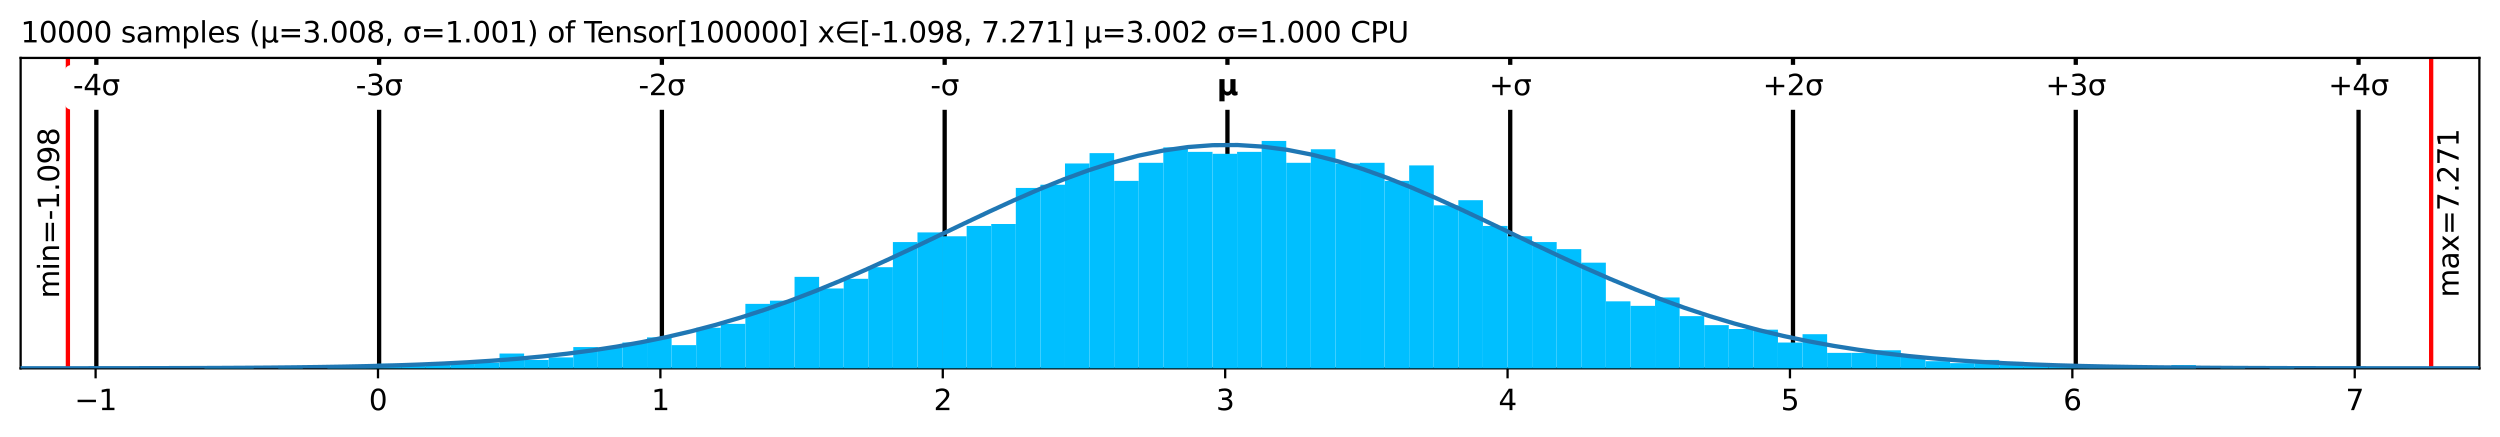 <?xml version="1.0" encoding="utf-8" standalone="no"?>
<!DOCTYPE svg PUBLIC "-//W3C//DTD SVG 1.1//EN"
  "http://www.w3.org/Graphics/SVG/1.1/DTD/svg11.dtd">
<svg xmlns:xlink="http://www.w3.org/1999/xlink" width="872.4pt" height="152.406pt" viewBox="0 0 872.4 152.406" xmlns="http://www.w3.org/2000/svg" version="1.1">
 <defs>
  <style type="text/css">*{stroke-linejoin: round; stroke-linecap: butt}</style>
 </defs>
 <g id="figure_1">
  <g id="patch_1">
   <path d="M 0 152.406 
L 872.4 152.406 
L 872.4 0 
L 0 0 
z
" style="fill: #ffffff"/>
  </g>
  <g id="axes_1">
   <g id="patch_2">
    <path d="M 7.2 128.528 
L 865.2 128.528 
L 865.2 20.214 
L 7.2 20.214 
z
" style="fill: #ffffff"/>
   </g>
   <g id="matplotlib.axis_1">
    <g id="xtick_1">
     <g id="line2d_1">
      <defs>
       <path id="m8f1de1206a" d="M 0 0 
L 0 3.5 
" style="stroke: #000000; stroke-width: 0.8"/>
      </defs>
      <g>
       <use xlink:href="#m8f1de1206a" x="33.363" y="128.528" style="stroke: #000000; stroke-width: 0.8"/>
      </g>
     </g>
     <g id="text_1">
      <!-- −1 -->
      <g transform="translate(25.992 143.127) scale(0.1 -0.1)">
       <defs>
        <path id="DejaVuSans-2212" d="M 678 2272 
L 4684 2272 
L 4684 1741 
L 678 1741 
L 678 2272 
z
" transform="scale(0.016)"/>
        <path id="DejaVuSans-31" d="M 794 531 
L 1825 531 
L 1825 4091 
L 703 3866 
L 703 4441 
L 1819 4666 
L 2450 4666 
L 2450 531 
L 3481 531 
L 3481 0 
L 794 0 
L 794 531 
z
" transform="scale(0.016)"/>
       </defs>
       <use xlink:href="#DejaVuSans-2212"/>
       <use xlink:href="#DejaVuSans-31" x="83.789"/>
      </g>
     </g>
    </g>
    <g id="xtick_2">
     <g id="line2d_2">
      <g>
       <use xlink:href="#m8f1de1206a" x="131.907" y="128.528" style="stroke: #000000; stroke-width: 0.8"/>
      </g>
     </g>
     <g id="text_2">
      <!-- 0 -->
      <g transform="translate(128.726 143.127) scale(0.1 -0.1)">
       <defs>
        <path id="DejaVuSans-30" d="M 2034 4250 
Q 1547 4250 1301 3770 
Q 1056 3291 1056 2328 
Q 1056 1369 1301 889 
Q 1547 409 2034 409 
Q 2525 409 2770 889 
Q 3016 1369 3016 2328 
Q 3016 3291 2770 3770 
Q 2525 4250 2034 4250 
z
M 2034 4750 
Q 2819 4750 3233 4129 
Q 3647 3509 3647 2328 
Q 3647 1150 3233 529 
Q 2819 -91 2034 -91 
Q 1250 -91 836 529 
Q 422 1150 422 2328 
Q 422 3509 836 4129 
Q 1250 4750 2034 4750 
z
" transform="scale(0.016)"/>
       </defs>
       <use xlink:href="#DejaVuSans-30"/>
      </g>
     </g>
    </g>
    <g id="xtick_3">
     <g id="line2d_3">
      <g>
       <use xlink:href="#m8f1de1206a" x="230.45" y="128.528" style="stroke: #000000; stroke-width: 0.8"/>
      </g>
     </g>
     <g id="text_3">
      <!-- 1 -->
      <g transform="translate(227.269 143.127) scale(0.1 -0.1)">
       <use xlink:href="#DejaVuSans-31"/>
      </g>
     </g>
    </g>
    <g id="xtick_4">
     <g id="line2d_4">
      <g>
       <use xlink:href="#m8f1de1206a" x="328.994" y="128.528" style="stroke: #000000; stroke-width: 0.8"/>
      </g>
     </g>
     <g id="text_4">
      <!-- 2 -->
      <g transform="translate(325.812 143.127) scale(0.1 -0.1)">
       <defs>
        <path id="DejaVuSans-32" d="M 1228 531 
L 3431 531 
L 3431 0 
L 469 0 
L 469 531 
Q 828 903 1448 1529 
Q 2069 2156 2228 2338 
Q 2531 2678 2651 2914 
Q 2772 3150 2772 3378 
Q 2772 3750 2511 3984 
Q 2250 4219 1831 4219 
Q 1534 4219 1204 4116 
Q 875 4013 500 3803 
L 500 4441 
Q 881 4594 1212 4672 
Q 1544 4750 1819 4750 
Q 2544 4750 2975 4387 
Q 3406 4025 3406 3419 
Q 3406 3131 3298 2873 
Q 3191 2616 2906 2266 
Q 2828 2175 2409 1742 
Q 1991 1309 1228 531 
z
" transform="scale(0.016)"/>
       </defs>
       <use xlink:href="#DejaVuSans-32"/>
      </g>
     </g>
    </g>
    <g id="xtick_5">
     <g id="line2d_5">
      <g>
       <use xlink:href="#m8f1de1206a" x="427.537" y="128.528" style="stroke: #000000; stroke-width: 0.8"/>
      </g>
     </g>
     <g id="text_5">
      <!-- 3 -->
      <g transform="translate(424.356 143.127) scale(0.1 -0.1)">
       <defs>
        <path id="DejaVuSans-33" d="M 2597 2516 
Q 3050 2419 3304 2112 
Q 3559 1806 3559 1356 
Q 3559 666 3084 287 
Q 2609 -91 1734 -91 
Q 1441 -91 1130 -33 
Q 819 25 488 141 
L 488 750 
Q 750 597 1062 519 
Q 1375 441 1716 441 
Q 2309 441 2620 675 
Q 2931 909 2931 1356 
Q 2931 1769 2642 2001 
Q 2353 2234 1838 2234 
L 1294 2234 
L 1294 2753 
L 1863 2753 
Q 2328 2753 2575 2939 
Q 2822 3125 2822 3475 
Q 2822 3834 2567 4026 
Q 2313 4219 1838 4219 
Q 1578 4219 1281 4162 
Q 984 4106 628 3988 
L 628 4550 
Q 988 4650 1302 4700 
Q 1616 4750 1894 4750 
Q 2613 4750 3031 4423 
Q 3450 4097 3450 3541 
Q 3450 3153 3228 2886 
Q 3006 2619 2597 2516 
z
" transform="scale(0.016)"/>
       </defs>
       <use xlink:href="#DejaVuSans-33"/>
      </g>
     </g>
    </g>
    <g id="xtick_6">
     <g id="line2d_6">
      <g>
       <use xlink:href="#m8f1de1206a" x="526.081" y="128.528" style="stroke: #000000; stroke-width: 0.8"/>
      </g>
     </g>
     <g id="text_6">
      <!-- 4 -->
      <g transform="translate(522.899 143.127) scale(0.1 -0.1)">
       <defs>
        <path id="DejaVuSans-34" d="M 2419 4116 
L 825 1625 
L 2419 1625 
L 2419 4116 
z
M 2253 4666 
L 3047 4666 
L 3047 1625 
L 3713 1625 
L 3713 1100 
L 3047 1100 
L 3047 0 
L 2419 0 
L 2419 1100 
L 313 1100 
L 313 1709 
L 2253 4666 
z
" transform="scale(0.016)"/>
       </defs>
       <use xlink:href="#DejaVuSans-34"/>
      </g>
     </g>
    </g>
    <g id="xtick_7">
     <g id="line2d_7">
      <g>
       <use xlink:href="#m8f1de1206a" x="624.624" y="128.528" style="stroke: #000000; stroke-width: 0.8"/>
      </g>
     </g>
     <g id="text_7">
      <!-- 5 -->
      <g transform="translate(621.443 143.127) scale(0.1 -0.1)">
       <defs>
        <path id="DejaVuSans-35" d="M 691 4666 
L 3169 4666 
L 3169 4134 
L 1269 4134 
L 1269 2991 
Q 1406 3038 1543 3061 
Q 1681 3084 1819 3084 
Q 2600 3084 3056 2656 
Q 3513 2228 3513 1497 
Q 3513 744 3044 326 
Q 2575 -91 1722 -91 
Q 1428 -91 1123 -41 
Q 819 9 494 109 
L 494 744 
Q 775 591 1075 516 
Q 1375 441 1709 441 
Q 2250 441 2565 725 
Q 2881 1009 2881 1497 
Q 2881 1984 2565 2268 
Q 2250 2553 1709 2553 
Q 1456 2553 1204 2497 
Q 953 2441 691 2322 
L 691 4666 
z
" transform="scale(0.016)"/>
       </defs>
       <use xlink:href="#DejaVuSans-35"/>
      </g>
     </g>
    </g>
    <g id="xtick_8">
     <g id="line2d_8">
      <g>
       <use xlink:href="#m8f1de1206a" x="723.167" y="128.528" style="stroke: #000000; stroke-width: 0.8"/>
      </g>
     </g>
     <g id="text_8">
      <!-- 6 -->
      <g transform="translate(719.986 143.127) scale(0.1 -0.1)">
       <defs>
        <path id="DejaVuSans-36" d="M 2113 2584 
Q 1688 2584 1439 2293 
Q 1191 2003 1191 1497 
Q 1191 994 1439 701 
Q 1688 409 2113 409 
Q 2538 409 2786 701 
Q 3034 994 3034 1497 
Q 3034 2003 2786 2293 
Q 2538 2584 2113 2584 
z
M 3366 4563 
L 3366 3988 
Q 3128 4100 2886 4159 
Q 2644 4219 2406 4219 
Q 1781 4219 1451 3797 
Q 1122 3375 1075 2522 
Q 1259 2794 1537 2939 
Q 1816 3084 2150 3084 
Q 2853 3084 3261 2657 
Q 3669 2231 3669 1497 
Q 3669 778 3244 343 
Q 2819 -91 2113 -91 
Q 1303 -91 875 529 
Q 447 1150 447 2328 
Q 447 3434 972 4092 
Q 1497 4750 2381 4750 
Q 2619 4750 2861 4703 
Q 3103 4656 3366 4563 
z
" transform="scale(0.016)"/>
       </defs>
       <use xlink:href="#DejaVuSans-36"/>
      </g>
     </g>
    </g>
    <g id="xtick_9">
     <g id="line2d_9">
      <g>
       <use xlink:href="#m8f1de1206a" x="821.711" y="128.528" style="stroke: #000000; stroke-width: 0.8"/>
      </g>
     </g>
     <g id="text_9">
      <!-- 7 -->
      <g transform="translate(818.53 143.127) scale(0.1 -0.1)">
       <defs>
        <path id="DejaVuSans-37" d="M 525 4666 
L 3525 4666 
L 3525 4397 
L 1831 0 
L 1172 0 
L 2766 4134 
L 525 4134 
L 525 4666 
z
" transform="scale(0.016)"/>
       </defs>
       <use xlink:href="#DejaVuSans-37"/>
      </g>
     </g>
    </g>
   </g>
   <g id="matplotlib.axis_2"/>
   <g id="line2d_10">
    <path d="M 33.617 128.528 
L 33.617 20.214 
" clip-path="url(#p32d57c6da8)" style="fill: none; stroke: #000000; stroke-width: 1.5; stroke-linecap: square"/>
   </g>
   <g id="line2d_11">
    <path d="M 132.295 128.528 
L 132.295 20.214 
" clip-path="url(#p32d57c6da8)" style="fill: none; stroke: #000000; stroke-width: 1.5; stroke-linecap: square"/>
   </g>
   <g id="line2d_12">
    <path d="M 230.972 128.528 
L 230.972 20.214 
" clip-path="url(#p32d57c6da8)" style="fill: none; stroke: #000000; stroke-width: 1.5; stroke-linecap: square"/>
   </g>
   <g id="line2d_13">
    <path d="M 329.65 128.528 
L 329.65 20.214 
" clip-path="url(#p32d57c6da8)" style="fill: none; stroke: #000000; stroke-width: 1.5; stroke-linecap: square"/>
   </g>
   <g id="line2d_14">
    <path d="M 428.328 128.528 
L 428.328 20.214 
" clip-path="url(#p32d57c6da8)" style="fill: none; stroke: #000000; stroke-width: 1.5; stroke-linecap: square"/>
   </g>
   <g id="line2d_15">
    <path d="M 527.005 128.528 
L 527.005 20.214 
" clip-path="url(#p32d57c6da8)" style="fill: none; stroke: #000000; stroke-width: 1.5; stroke-linecap: square"/>
   </g>
   <g id="line2d_16">
    <path d="M 625.683 128.528 
L 625.683 20.214 
" clip-path="url(#p32d57c6da8)" style="fill: none; stroke: #000000; stroke-width: 1.5; stroke-linecap: square"/>
   </g>
   <g id="line2d_17">
    <path d="M 724.36 128.528 
L 724.36 20.214 
" clip-path="url(#p32d57c6da8)" style="fill: none; stroke: #000000; stroke-width: 1.5; stroke-linecap: square"/>
   </g>
   <g id="line2d_18">
    <path d="M 823.038 128.528 
L 823.038 20.214 
" clip-path="url(#p32d57c6da8)" style="fill: none; stroke: #000000; stroke-width: 1.5; stroke-linecap: square"/>
   </g>
   <g id="line2d_19">
    <path d="M 23.694 128.528 
L 23.694 20.214 
" clip-path="url(#p32d57c6da8)" style="fill: none; stroke: #ff0000; stroke-width: 1.5; stroke-linecap: square"/>
   </g>
   <g id="line2d_20">
    <path d="M 848.376 128.528 
L 848.376 20.214 
" clip-path="url(#p32d57c6da8)" style="fill: none; stroke: #ff0000; stroke-width: 1.5; stroke-linecap: square"/>
   </g>
   <g id="patch_3">
    <path d="M 7.2 128.528 
L 7.2 20.214 
" style="fill: none; stroke: #000000; stroke-width: 0.8; stroke-linejoin: miter; stroke-linecap: square"/>
   </g>
   <g id="patch_4">
    <path d="M 865.2 128.528 
L 865.2 20.214 
" style="fill: none; stroke: #000000; stroke-width: 0.8; stroke-linejoin: miter; stroke-linecap: square"/>
   </g>
   <g id="patch_5">
    <path d="M 7.2 128.528 
L 865.2 128.528 
" style="fill: none; stroke: #000000; stroke-width: 0.8; stroke-linejoin: miter; stroke-linecap: square"/>
   </g>
   <g id="patch_6">
    <path d="M 7.2 20.214 
L 865.2 20.214 
" style="fill: none; stroke: #000000; stroke-width: 0.8; stroke-linejoin: miter; stroke-linecap: square"/>
   </g>
   <g id="text_10">
    <g id="patch_7">
     <path d="M 22.694 104.107 
L 22.694 44.635 
Q 22.694 44.635 22.694 44.635 
L 13.016 44.635 
Q 13.016 44.635 13.016 44.635 
L 13.016 104.107 
Q 13.016 104.107 13.016 104.107 
L 22.694 104.107 
Q 22.694 104.107 22.694 104.107 
z
" style="fill: #ffffff"/>
    </g>
    <!-- min=-1.098 -->
    <g transform="translate(20.614 104.107) rotate(-90) scale(0.1 -0.1)">
     <defs>
      <path id="DejaVuSans-6d" d="M 3328 2828 
Q 3544 3216 3844 3400 
Q 4144 3584 4550 3584 
Q 5097 3584 5394 3201 
Q 5691 2819 5691 2113 
L 5691 0 
L 5113 0 
L 5113 2094 
Q 5113 2597 4934 2840 
Q 4756 3084 4391 3084 
Q 3944 3084 3684 2787 
Q 3425 2491 3425 1978 
L 3425 0 
L 2847 0 
L 2847 2094 
Q 2847 2600 2669 2842 
Q 2491 3084 2119 3084 
Q 1678 3084 1418 2786 
Q 1159 2488 1159 1978 
L 1159 0 
L 581 0 
L 581 3500 
L 1159 3500 
L 1159 2956 
Q 1356 3278 1631 3431 
Q 1906 3584 2284 3584 
Q 2666 3584 2933 3390 
Q 3200 3197 3328 2828 
z
" transform="scale(0.016)"/>
      <path id="DejaVuSans-69" d="M 603 3500 
L 1178 3500 
L 1178 0 
L 603 0 
L 603 3500 
z
M 603 4863 
L 1178 4863 
L 1178 4134 
L 603 4134 
L 603 4863 
z
" transform="scale(0.016)"/>
      <path id="DejaVuSans-6e" d="M 3513 2113 
L 3513 0 
L 2938 0 
L 2938 2094 
Q 2938 2591 2744 2837 
Q 2550 3084 2163 3084 
Q 1697 3084 1428 2787 
Q 1159 2491 1159 1978 
L 1159 0 
L 581 0 
L 581 3500 
L 1159 3500 
L 1159 2956 
Q 1366 3272 1645 3428 
Q 1925 3584 2291 3584 
Q 2894 3584 3203 3211 
Q 3513 2838 3513 2113 
z
" transform="scale(0.016)"/>
      <path id="DejaVuSans-3d" d="M 678 2906 
L 4684 2906 
L 4684 2381 
L 678 2381 
L 678 2906 
z
M 678 1631 
L 4684 1631 
L 4684 1100 
L 678 1100 
L 678 1631 
z
" transform="scale(0.016)"/>
      <path id="DejaVuSans-2d" d="M 313 2009 
L 1997 2009 
L 1997 1497 
L 313 1497 
L 313 2009 
z
" transform="scale(0.016)"/>
      <path id="DejaVuSans-2e" d="M 684 794 
L 1344 794 
L 1344 0 
L 684 0 
L 684 794 
z
" transform="scale(0.016)"/>
      <path id="DejaVuSans-39" d="M 703 97 
L 703 672 
Q 941 559 1184 500 
Q 1428 441 1663 441 
Q 2288 441 2617 861 
Q 2947 1281 2994 2138 
Q 2813 1869 2534 1725 
Q 2256 1581 1919 1581 
Q 1219 1581 811 2004 
Q 403 2428 403 3163 
Q 403 3881 828 4315 
Q 1253 4750 1959 4750 
Q 2769 4750 3195 4129 
Q 3622 3509 3622 2328 
Q 3622 1225 3098 567 
Q 2575 -91 1691 -91 
Q 1453 -91 1209 -44 
Q 966 3 703 97 
z
M 1959 2075 
Q 2384 2075 2632 2365 
Q 2881 2656 2881 3163 
Q 2881 3666 2632 3958 
Q 2384 4250 1959 4250 
Q 1534 4250 1286 3958 
Q 1038 3666 1038 3163 
Q 1038 2656 1286 2365 
Q 1534 2075 1959 2075 
z
" transform="scale(0.016)"/>
      <path id="DejaVuSans-38" d="M 2034 2216 
Q 1584 2216 1326 1975 
Q 1069 1734 1069 1313 
Q 1069 891 1326 650 
Q 1584 409 2034 409 
Q 2484 409 2743 651 
Q 3003 894 3003 1313 
Q 3003 1734 2745 1975 
Q 2488 2216 2034 2216 
z
M 1403 2484 
Q 997 2584 770 2862 
Q 544 3141 544 3541 
Q 544 4100 942 4425 
Q 1341 4750 2034 4750 
Q 2731 4750 3128 4425 
Q 3525 4100 3525 3541 
Q 3525 3141 3298 2862 
Q 3072 2584 2669 2484 
Q 3125 2378 3379 2068 
Q 3634 1759 3634 1313 
Q 3634 634 3220 271 
Q 2806 -91 2034 -91 
Q 1263 -91 848 271 
Q 434 634 434 1313 
Q 434 1759 690 2068 
Q 947 2378 1403 2484 
z
M 1172 3481 
Q 1172 3119 1398 2916 
Q 1625 2713 2034 2713 
Q 2441 2713 2670 2916 
Q 2900 3119 2900 3481 
Q 2900 3844 2670 4047 
Q 2441 4250 2034 4250 
Q 1625 4250 1398 4047 
Q 1172 3844 1172 3481 
z
" transform="scale(0.016)"/>
     </defs>
     <use xlink:href="#DejaVuSans-6d"/>
     <use xlink:href="#DejaVuSans-69" x="97.412"/>
     <use xlink:href="#DejaVuSans-6e" x="125.195"/>
     <use xlink:href="#DejaVuSans-3d" x="188.574"/>
     <use xlink:href="#DejaVuSans-2d" x="272.363"/>
     <use xlink:href="#DejaVuSans-31" x="308.447"/>
     <use xlink:href="#DejaVuSans-2e" x="372.07"/>
     <use xlink:href="#DejaVuSans-30" x="403.857"/>
     <use xlink:href="#DejaVuSans-39" x="467.48"/>
     <use xlink:href="#DejaVuSans-38" x="531.104"/>
    </g>
   </g>
   <g id="text_11">
    <g id="patch_8">
     <path d="M 860.054 103.769 
L 860.054 44.973 
Q 860.054 44.973 860.054 44.973 
L 850.376 44.973 
Q 850.376 44.973 850.376 44.973 
L 850.376 103.769 
Q 850.376 103.769 850.376 103.769 
L 860.054 103.769 
Q 860.054 103.769 860.054 103.769 
z
" style="fill: #ffffff"/>
    </g>
    <!-- max=7.271 -->
    <g transform="translate(857.974 103.769) rotate(-90) scale(0.1 -0.1)">
     <defs>
      <path id="DejaVuSans-61" d="M 2194 1759 
Q 1497 1759 1228 1600 
Q 959 1441 959 1056 
Q 959 750 1161 570 
Q 1363 391 1709 391 
Q 2188 391 2477 730 
Q 2766 1069 2766 1631 
L 2766 1759 
L 2194 1759 
z
M 3341 1997 
L 3341 0 
L 2766 0 
L 2766 531 
Q 2569 213 2275 61 
Q 1981 -91 1556 -91 
Q 1019 -91 701 211 
Q 384 513 384 1019 
Q 384 1609 779 1909 
Q 1175 2209 1959 2209 
L 2766 2209 
L 2766 2266 
Q 2766 2663 2505 2880 
Q 2244 3097 1772 3097 
Q 1472 3097 1187 3025 
Q 903 2953 641 2809 
L 641 3341 
Q 956 3463 1253 3523 
Q 1550 3584 1831 3584 
Q 2591 3584 2966 3190 
Q 3341 2797 3341 1997 
z
" transform="scale(0.016)"/>
      <path id="DejaVuSans-78" d="M 3513 3500 
L 2247 1797 
L 3578 0 
L 2900 0 
L 1881 1375 
L 863 0 
L 184 0 
L 1544 1831 
L 300 3500 
L 978 3500 
L 1906 2253 
L 2834 3500 
L 3513 3500 
z
" transform="scale(0.016)"/>
     </defs>
     <use xlink:href="#DejaVuSans-6d"/>
     <use xlink:href="#DejaVuSans-61" x="97.412"/>
     <use xlink:href="#DejaVuSans-78" x="158.691"/>
     <use xlink:href="#DejaVuSans-3d" x="217.871"/>
     <use xlink:href="#DejaVuSans-37" x="301.66"/>
     <use xlink:href="#DejaVuSans-2e" x="365.283"/>
     <use xlink:href="#DejaVuSans-32" x="397.07"/>
     <use xlink:href="#DejaVuSans-37" x="460.693"/>
     <use xlink:href="#DejaVuSans-31" x="524.316"/>
    </g>
   </g>
   <g id="text_12">
    <!-- 10000 samples (μ=3.008, σ=1.001) of Tensor[100000] x∈[-1.098, 7.271] μ=3.002 σ=1.000 CPU -->
    <g transform="translate(7.2 14.798) scale(0.1 -0.1)">
     <defs>
      <path id="DejaVuSans-20" transform="scale(0.016)"/>
      <path id="DejaVuSans-73" d="M 2834 3397 
L 2834 2853 
Q 2591 2978 2328 3040 
Q 2066 3103 1784 3103 
Q 1356 3103 1142 2972 
Q 928 2841 928 2578 
Q 928 2378 1081 2264 
Q 1234 2150 1697 2047 
L 1894 2003 
Q 2506 1872 2764 1633 
Q 3022 1394 3022 966 
Q 3022 478 2636 193 
Q 2250 -91 1575 -91 
Q 1294 -91 989 -36 
Q 684 19 347 128 
L 347 722 
Q 666 556 975 473 
Q 1284 391 1588 391 
Q 1994 391 2212 530 
Q 2431 669 2431 922 
Q 2431 1156 2273 1281 
Q 2116 1406 1581 1522 
L 1381 1569 
Q 847 1681 609 1914 
Q 372 2147 372 2553 
Q 372 3047 722 3315 
Q 1072 3584 1716 3584 
Q 2034 3584 2315 3537 
Q 2597 3491 2834 3397 
z
" transform="scale(0.016)"/>
      <path id="DejaVuSans-70" d="M 1159 525 
L 1159 -1331 
L 581 -1331 
L 581 3500 
L 1159 3500 
L 1159 2969 
Q 1341 3281 1617 3432 
Q 1894 3584 2278 3584 
Q 2916 3584 3314 3078 
Q 3713 2572 3713 1747 
Q 3713 922 3314 415 
Q 2916 -91 2278 -91 
Q 1894 -91 1617 61 
Q 1341 213 1159 525 
z
M 3116 1747 
Q 3116 2381 2855 2742 
Q 2594 3103 2138 3103 
Q 1681 3103 1420 2742 
Q 1159 2381 1159 1747 
Q 1159 1113 1420 752 
Q 1681 391 2138 391 
Q 2594 391 2855 752 
Q 3116 1113 3116 1747 
z
" transform="scale(0.016)"/>
      <path id="DejaVuSans-6c" d="M 603 4863 
L 1178 4863 
L 1178 0 
L 603 0 
L 603 4863 
z
" transform="scale(0.016)"/>
      <path id="DejaVuSans-65" d="M 3597 1894 
L 3597 1613 
L 953 1613 
Q 991 1019 1311 708 
Q 1631 397 2203 397 
Q 2534 397 2845 478 
Q 3156 559 3463 722 
L 3463 178 
Q 3153 47 2828 -22 
Q 2503 -91 2169 -91 
Q 1331 -91 842 396 
Q 353 884 353 1716 
Q 353 2575 817 3079 
Q 1281 3584 2069 3584 
Q 2775 3584 3186 3129 
Q 3597 2675 3597 1894 
z
M 3022 2063 
Q 3016 2534 2758 2815 
Q 2500 3097 2075 3097 
Q 1594 3097 1305 2825 
Q 1016 2553 972 2059 
L 3022 2063 
z
" transform="scale(0.016)"/>
      <path id="DejaVuSans-28" d="M 1984 4856 
Q 1566 4138 1362 3434 
Q 1159 2731 1159 2009 
Q 1159 1288 1364 580 
Q 1569 -128 1984 -844 
L 1484 -844 
Q 1016 -109 783 600 
Q 550 1309 550 2009 
Q 550 2706 781 3412 
Q 1013 4119 1484 4856 
L 1984 4856 
z
" transform="scale(0.016)"/>
      <path id="DejaVuSans-3bc" d="M 544 -1331 
L 544 3500 
L 1119 3500 
L 1119 1325 
Q 1119 872 1334 640 
Q 1550 409 1972 409 
Q 2434 409 2667 671 
Q 2900 934 2900 1459 
L 2900 3500 
L 3475 3500 
L 3475 806 
Q 3475 619 3529 530 
Q 3584 441 3700 441 
Q 3728 441 3778 458 
Q 3828 475 3916 513 
L 3916 50 
Q 3788 -22 3673 -56 
Q 3559 -91 3450 -91 
Q 3234 -91 3106 31 
Q 2978 153 2931 403 
Q 2775 156 2548 32 
Q 2322 -91 2016 -91 
Q 1697 -91 1473 31 
Q 1250 153 1119 397 
L 1119 -1331 
L 544 -1331 
z
" transform="scale(0.016)"/>
      <path id="DejaVuSans-2c" d="M 750 794 
L 1409 794 
L 1409 256 
L 897 -744 
L 494 -744 
L 750 256 
L 750 794 
z
" transform="scale(0.016)"/>
      <path id="DejaVuSans-3c3" d="M 1959 3044 
Q 1484 3044 1228 2700 
Q 959 2341 959 1747 
Q 959 1119 1226 758 
Q 1494 397 1959 397 
Q 2419 397 2687 759 
Q 2956 1122 2956 1747 
Q 2956 2319 2688 2700 
Q 2441 3044 1959 3044 
z
M 1959 3500 
L 3869 3500 
L 3869 2925 
L 3225 2925 
Q 3566 2438 3566 1747 
Q 3566 888 3138 400 
Q 2709 -91 1959 -91 
Q 1206 -91 781 400 
Q 353 888 353 1747 
Q 353 2613 781 3097 
Q 1134 3500 1959 3500 
z
" transform="scale(0.016)"/>
      <path id="DejaVuSans-29" d="M 513 4856 
L 1013 4856 
Q 1481 4119 1714 3412 
Q 1947 2706 1947 2009 
Q 1947 1309 1714 600 
Q 1481 -109 1013 -844 
L 513 -844 
Q 928 -128 1133 580 
Q 1338 1288 1338 2009 
Q 1338 2731 1133 3434 
Q 928 4138 513 4856 
z
" transform="scale(0.016)"/>
      <path id="DejaVuSans-6f" d="M 1959 3097 
Q 1497 3097 1228 2736 
Q 959 2375 959 1747 
Q 959 1119 1226 758 
Q 1494 397 1959 397 
Q 2419 397 2687 759 
Q 2956 1122 2956 1747 
Q 2956 2369 2687 2733 
Q 2419 3097 1959 3097 
z
M 1959 3584 
Q 2709 3584 3137 3096 
Q 3566 2609 3566 1747 
Q 3566 888 3137 398 
Q 2709 -91 1959 -91 
Q 1206 -91 779 398 
Q 353 888 353 1747 
Q 353 2609 779 3096 
Q 1206 3584 1959 3584 
z
" transform="scale(0.016)"/>
      <path id="DejaVuSans-66" d="M 2375 4863 
L 2375 4384 
L 1825 4384 
Q 1516 4384 1395 4259 
Q 1275 4134 1275 3809 
L 1275 3500 
L 2222 3500 
L 2222 3053 
L 1275 3053 
L 1275 0 
L 697 0 
L 697 3053 
L 147 3053 
L 147 3500 
L 697 3500 
L 697 3744 
Q 697 4328 969 4595 
Q 1241 4863 1831 4863 
L 2375 4863 
z
" transform="scale(0.016)"/>
      <path id="DejaVuSans-54" d="M -19 4666 
L 3928 4666 
L 3928 4134 
L 2272 4134 
L 2272 0 
L 1638 0 
L 1638 4134 
L -19 4134 
L -19 4666 
z
" transform="scale(0.016)"/>
      <path id="DejaVuSans-72" d="M 2631 2963 
Q 2534 3019 2420 3045 
Q 2306 3072 2169 3072 
Q 1681 3072 1420 2755 
Q 1159 2438 1159 1844 
L 1159 0 
L 581 0 
L 581 3500 
L 1159 3500 
L 1159 2956 
Q 1341 3275 1631 3429 
Q 1922 3584 2338 3584 
Q 2397 3584 2469 3576 
Q 2541 3569 2628 3553 
L 2631 2963 
z
" transform="scale(0.016)"/>
      <path id="DejaVuSans-5b" d="M 550 4863 
L 1875 4863 
L 1875 4416 
L 1125 4416 
L 1125 -397 
L 1875 -397 
L 1875 -844 
L 550 -844 
L 550 4863 
z
" transform="scale(0.016)"/>
      <path id="DejaVuSans-5d" d="M 1947 4863 
L 1947 -844 
L 622 -844 
L 622 -397 
L 1369 -397 
L 1369 4416 
L 622 4416 
L 622 4863 
L 1947 4863 
z
" transform="scale(0.016)"/>
      <path id="DejaVuSans-2208" d="M 1072 1959 
Q 1094 1728 1291 1353 
Q 1522 919 1959 675 
Q 2388 438 2850 434 
L 5028 434 
L 5028 -63 
L 2850 -63 
Q 2250 -63 1695 246 
Q 1141 556 844 1106 
Q 547 1656 547 2241 
Q 547 2819 844 3369 
Q 1141 3919 1695 4231 
Q 2250 4544 2850 4544 
L 5028 4544 
L 5028 4047 
L 2850 4047 
Q 2388 4044 1959 3803 
Q 1525 3556 1291 3125 
Q 1091 2750 1063 2459 
L 5028 2459 
L 5028 1959 
L 1072 1959 
z
" transform="scale(0.016)"/>
      <path id="DejaVuSans-43" d="M 4122 4306 
L 4122 3641 
Q 3803 3938 3442 4084 
Q 3081 4231 2675 4231 
Q 1875 4231 1450 3742 
Q 1025 3253 1025 2328 
Q 1025 1406 1450 917 
Q 1875 428 2675 428 
Q 3081 428 3442 575 
Q 3803 722 4122 1019 
L 4122 359 
Q 3791 134 3420 21 
Q 3050 -91 2638 -91 
Q 1578 -91 968 557 
Q 359 1206 359 2328 
Q 359 3453 968 4101 
Q 1578 4750 2638 4750 
Q 3056 4750 3426 4639 
Q 3797 4528 4122 4306 
z
" transform="scale(0.016)"/>
      <path id="DejaVuSans-50" d="M 1259 4147 
L 1259 2394 
L 2053 2394 
Q 2494 2394 2734 2622 
Q 2975 2850 2975 3272 
Q 2975 3691 2734 3919 
Q 2494 4147 2053 4147 
L 1259 4147 
z
M 628 4666 
L 2053 4666 
Q 2838 4666 3239 4311 
Q 3641 3956 3641 3272 
Q 3641 2581 3239 2228 
Q 2838 1875 2053 1875 
L 1259 1875 
L 1259 0 
L 628 0 
L 628 4666 
z
" transform="scale(0.016)"/>
      <path id="DejaVuSans-55" d="M 556 4666 
L 1191 4666 
L 1191 1831 
Q 1191 1081 1462 751 
Q 1734 422 2344 422 
Q 2950 422 3222 751 
Q 3494 1081 3494 1831 
L 3494 4666 
L 4128 4666 
L 4128 1753 
Q 4128 841 3676 375 
Q 3225 -91 2344 -91 
Q 1459 -91 1007 375 
Q 556 841 556 1753 
L 556 4666 
z
" transform="scale(0.016)"/>
     </defs>
     <use xlink:href="#DejaVuSans-31"/>
     <use xlink:href="#DejaVuSans-30" x="63.623"/>
     <use xlink:href="#DejaVuSans-30" x="127.246"/>
     <use xlink:href="#DejaVuSans-30" x="190.869"/>
     <use xlink:href="#DejaVuSans-30" x="254.492"/>
     <use xlink:href="#DejaVuSans-20" x="318.115"/>
     <use xlink:href="#DejaVuSans-73" x="349.902"/>
     <use xlink:href="#DejaVuSans-61" x="402.002"/>
     <use xlink:href="#DejaVuSans-6d" x="463.281"/>
     <use xlink:href="#DejaVuSans-70" x="560.693"/>
     <use xlink:href="#DejaVuSans-6c" x="624.17"/>
     <use xlink:href="#DejaVuSans-65" x="651.953"/>
     <use xlink:href="#DejaVuSans-73" x="713.477"/>
     <use xlink:href="#DejaVuSans-20" x="765.576"/>
     <use xlink:href="#DejaVuSans-28" x="797.363"/>
     <use xlink:href="#DejaVuSans-3bc" x="836.377"/>
     <use xlink:href="#DejaVuSans-3d" x="900"/>
     <use xlink:href="#DejaVuSans-33" x="983.789"/>
     <use xlink:href="#DejaVuSans-2e" x="1047.412"/>
     <use xlink:href="#DejaVuSans-30" x="1079.199"/>
     <use xlink:href="#DejaVuSans-30" x="1142.822"/>
     <use xlink:href="#DejaVuSans-38" x="1206.445"/>
     <use xlink:href="#DejaVuSans-2c" x="1270.068"/>
     <use xlink:href="#DejaVuSans-20" x="1301.855"/>
     <use xlink:href="#DejaVuSans-3c3" x="1333.643"/>
     <use xlink:href="#DejaVuSans-3d" x="1397.021"/>
     <use xlink:href="#DejaVuSans-31" x="1480.811"/>
     <use xlink:href="#DejaVuSans-2e" x="1544.434"/>
     <use xlink:href="#DejaVuSans-30" x="1576.221"/>
     <use xlink:href="#DejaVuSans-30" x="1639.844"/>
     <use xlink:href="#DejaVuSans-31" x="1703.467"/>
     <use xlink:href="#DejaVuSans-29" x="1767.09"/>
     <use xlink:href="#DejaVuSans-20" x="1806.104"/>
     <use xlink:href="#DejaVuSans-6f" x="1837.891"/>
     <use xlink:href="#DejaVuSans-66" x="1899.072"/>
     <use xlink:href="#DejaVuSans-20" x="1934.277"/>
     <use xlink:href="#DejaVuSans-54" x="1966.064"/>
     <use xlink:href="#DejaVuSans-65" x="2010.148"/>
     <use xlink:href="#DejaVuSans-6e" x="2071.672"/>
     <use xlink:href="#DejaVuSans-73" x="2135.051"/>
     <use xlink:href="#DejaVuSans-6f" x="2187.15"/>
     <use xlink:href="#DejaVuSans-72" x="2248.332"/>
     <use xlink:href="#DejaVuSans-5b" x="2289.445"/>
     <use xlink:href="#DejaVuSans-31" x="2328.459"/>
     <use xlink:href="#DejaVuSans-30" x="2392.082"/>
     <use xlink:href="#DejaVuSans-30" x="2455.705"/>
     <use xlink:href="#DejaVuSans-30" x="2519.328"/>
     <use xlink:href="#DejaVuSans-30" x="2582.951"/>
     <use xlink:href="#DejaVuSans-30" x="2646.574"/>
     <use xlink:href="#DejaVuSans-5d" x="2710.197"/>
     <use xlink:href="#DejaVuSans-20" x="2749.211"/>
     <use xlink:href="#DejaVuSans-78" x="2780.998"/>
     <use xlink:href="#DejaVuSans-2208" x="2840.178"/>
     <use xlink:href="#DejaVuSans-5b" x="2927.287"/>
     <use xlink:href="#DejaVuSans-2d" x="2966.301"/>
     <use xlink:href="#DejaVuSans-31" x="3002.385"/>
     <use xlink:href="#DejaVuSans-2e" x="3066.008"/>
     <use xlink:href="#DejaVuSans-30" x="3097.795"/>
     <use xlink:href="#DejaVuSans-39" x="3161.418"/>
     <use xlink:href="#DejaVuSans-38" x="3225.041"/>
     <use xlink:href="#DejaVuSans-2c" x="3288.664"/>
     <use xlink:href="#DejaVuSans-20" x="3320.451"/>
     <use xlink:href="#DejaVuSans-37" x="3352.238"/>
     <use xlink:href="#DejaVuSans-2e" x="3415.861"/>
     <use xlink:href="#DejaVuSans-32" x="3447.648"/>
     <use xlink:href="#DejaVuSans-37" x="3511.271"/>
     <use xlink:href="#DejaVuSans-31" x="3574.895"/>
     <use xlink:href="#DejaVuSans-5d" x="3638.518"/>
     <use xlink:href="#DejaVuSans-20" x="3677.531"/>
     <use xlink:href="#DejaVuSans-3bc" x="3709.318"/>
     <use xlink:href="#DejaVuSans-3d" x="3772.941"/>
     <use xlink:href="#DejaVuSans-33" x="3856.73"/>
     <use xlink:href="#DejaVuSans-2e" x="3920.354"/>
     <use xlink:href="#DejaVuSans-30" x="3952.141"/>
     <use xlink:href="#DejaVuSans-30" x="4015.764"/>
     <use xlink:href="#DejaVuSans-32" x="4079.387"/>
     <use xlink:href="#DejaVuSans-20" x="4143.01"/>
     <use xlink:href="#DejaVuSans-3c3" x="4174.797"/>
     <use xlink:href="#DejaVuSans-3d" x="4238.176"/>
     <use xlink:href="#DejaVuSans-31" x="4321.965"/>
     <use xlink:href="#DejaVuSans-2e" x="4385.588"/>
     <use xlink:href="#DejaVuSans-30" x="4417.375"/>
     <use xlink:href="#DejaVuSans-30" x="4480.998"/>
     <use xlink:href="#DejaVuSans-30" x="4544.621"/>
     <use xlink:href="#DejaVuSans-20" x="4608.244"/>
     <use xlink:href="#DejaVuSans-43" x="4640.031"/>
     <use xlink:href="#DejaVuSans-50" x="4709.855"/>
     <use xlink:href="#DejaVuSans-55" x="4770.158"/>
    </g>
   </g>
   <g id="patch_9">
    <path d="M 71.362 128.528 
L 79.941 128.528 
L 79.941 128.079 
L 71.362 128.079 
z
" clip-path="url(#p32d57c6da8)" style="fill: #00bfff"/>
   </g>
   <g id="patch_10">
    <path d="M 79.941 128.528 
L 88.52 128.528 
L 88.52 128.079 
L 79.941 128.079 
z
" clip-path="url(#p32d57c6da8)" style="fill: #00bfff"/>
   </g>
   <g id="patch_11">
    <path d="M 88.52 128.528 
L 97.1 128.528 
L 97.1 128.528 
L 88.52 128.528 
z
" clip-path="url(#p32d57c6da8)" style="fill: #00bfff"/>
   </g>
   <g id="patch_12">
    <path d="M 97.1 128.528 
L 105.679 128.528 
L 105.679 128.303 
L 97.1 128.303 
z
" clip-path="url(#p32d57c6da8)" style="fill: #00bfff"/>
   </g>
   <g id="patch_13">
    <path d="M 105.679 128.528 
L 114.258 128.528 
L 114.258 128.528 
L 105.679 128.528 
z
" clip-path="url(#p32d57c6da8)" style="fill: #00bfff"/>
   </g>
   <g id="patch_14">
    <path d="M 114.258 128.528 
L 122.838 128.528 
L 122.838 128.303 
L 114.258 128.303 
z
" clip-path="url(#p32d57c6da8)" style="fill: #00bfff"/>
   </g>
   <g id="patch_15">
    <path d="M 122.838 128.528 
L 131.417 128.528 
L 131.417 127.629 
L 122.838 127.629 
z
" clip-path="url(#p32d57c6da8)" style="fill: #00bfff"/>
   </g>
   <g id="patch_16">
    <path d="M 131.417 128.528 
L 139.996 128.528 
L 139.996 126.955 
L 131.417 126.955 
z
" clip-path="url(#p32d57c6da8)" style="fill: #00bfff"/>
   </g>
   <g id="patch_17">
    <path d="M 139.996 128.528 
L 148.575 128.528 
L 148.575 126.73 
L 139.996 126.73 
z
" clip-path="url(#p32d57c6da8)" style="fill: #00bfff"/>
   </g>
   <g id="patch_18">
    <path d="M 148.575 128.528 
L 157.155 128.528 
L 157.155 126.73 
L 148.575 126.73 
z
" clip-path="url(#p32d57c6da8)" style="fill: #00bfff"/>
   </g>
   <g id="patch_19">
    <path d="M 157.155 128.528 
L 165.734 128.528 
L 165.734 126.505 
L 157.155 126.505 
z
" clip-path="url(#p32d57c6da8)" style="fill: #00bfff"/>
   </g>
   <g id="patch_20">
    <path d="M 165.734 128.528 
L 174.313 128.528 
L 174.313 126.505 
L 165.734 126.505 
z
" clip-path="url(#p32d57c6da8)" style="fill: #00bfff"/>
   </g>
   <g id="patch_21">
    <path d="M 174.313 128.528 
L 182.892 128.528 
L 182.892 123.358 
L 174.313 123.358 
z
" clip-path="url(#p32d57c6da8)" style="fill: #00bfff"/>
   </g>
   <g id="patch_22">
    <path d="M 182.892 128.528 
L 191.472 128.528 
L 191.472 125.606 
L 182.892 125.606 
z
" clip-path="url(#p32d57c6da8)" style="fill: #00bfff"/>
   </g>
   <g id="patch_23">
    <path d="M 191.472 128.528 
L 200.051 128.528 
L 200.051 124.707 
L 191.472 124.707 
z
" clip-path="url(#p32d57c6da8)" style="fill: #00bfff"/>
   </g>
   <g id="patch_24">
    <path d="M 200.051 128.528 
L 208.63 128.528 
L 208.63 121.11 
L 200.051 121.11 
z
" clip-path="url(#p32d57c6da8)" style="fill: #00bfff"/>
   </g>
   <g id="patch_25">
    <path d="M 208.63 128.528 
L 217.21 128.528 
L 217.21 121.335 
L 208.63 121.335 
z
" clip-path="url(#p32d57c6da8)" style="fill: #00bfff"/>
   </g>
   <g id="patch_26">
    <path d="M 217.21 128.528 
L 225.789 128.528 
L 225.789 119.537 
L 217.21 119.537 
z
" clip-path="url(#p32d57c6da8)" style="fill: #00bfff"/>
   </g>
   <g id="patch_27">
    <path d="M 225.789 128.528 
L 234.368 128.528 
L 234.368 117.738 
L 225.789 117.738 
z
" clip-path="url(#p32d57c6da8)" style="fill: #00bfff"/>
   </g>
   <g id="patch_28">
    <path d="M 234.368 128.528 
L 242.947 128.528 
L 242.947 120.436 
L 234.368 120.436 
z
" clip-path="url(#p32d57c6da8)" style="fill: #00bfff"/>
   </g>
   <g id="patch_29">
    <path d="M 242.947 128.528 
L 251.527 128.528 
L 251.527 114.366 
L 242.947 114.366 
z
" clip-path="url(#p32d57c6da8)" style="fill: #00bfff"/>
   </g>
   <g id="patch_30">
    <path d="M 251.527 128.528 
L 260.106 128.528 
L 260.106 113.018 
L 251.527 113.018 
z
" clip-path="url(#p32d57c6da8)" style="fill: #00bfff"/>
   </g>
   <g id="patch_31">
    <path d="M 260.106 128.528 
L 268.685 128.528 
L 268.685 106.049 
L 260.106 106.049 
z
" clip-path="url(#p32d57c6da8)" style="fill: #00bfff"/>
   </g>
   <g id="patch_32">
    <path d="M 268.685 128.528 
L 277.265 128.528 
L 277.265 104.925 
L 268.685 104.925 
z
" clip-path="url(#p32d57c6da8)" style="fill: #00bfff"/>
   </g>
   <g id="patch_33">
    <path d="M 277.265 128.528 
L 285.844 128.528 
L 285.844 96.608 
L 277.265 96.608 
z
" clip-path="url(#p32d57c6da8)" style="fill: #00bfff"/>
   </g>
   <g id="patch_34">
    <path d="M 285.844 128.528 
L 294.423 128.528 
L 294.423 100.654 
L 285.844 100.654 
z
" clip-path="url(#p32d57c6da8)" style="fill: #00bfff"/>
   </g>
   <g id="patch_35">
    <path d="M 294.423 128.528 
L 303.002 128.528 
L 303.002 97.282 
L 294.423 97.282 
z
" clip-path="url(#p32d57c6da8)" style="fill: #00bfff"/>
   </g>
   <g id="patch_36">
    <path d="M 303.002 128.528 
L 311.582 128.528 
L 311.582 93.236 
L 303.002 93.236 
z
" clip-path="url(#p32d57c6da8)" style="fill: #00bfff"/>
   </g>
   <g id="patch_37">
    <path d="M 311.582 128.528 
L 320.161 128.528 
L 320.161 84.469 
L 311.582 84.469 
z
" clip-path="url(#p32d57c6da8)" style="fill: #00bfff"/>
   </g>
   <g id="patch_38">
    <path d="M 320.161 128.528 
L 328.74 128.528 
L 328.74 81.097 
L 320.161 81.097 
z
" clip-path="url(#p32d57c6da8)" style="fill: #00bfff"/>
   </g>
   <g id="patch_39">
    <path d="M 328.74 128.528 
L 337.319 128.528 
L 337.319 82.446 
L 328.74 82.446 
z
" clip-path="url(#p32d57c6da8)" style="fill: #00bfff"/>
   </g>
   <g id="patch_40">
    <path d="M 337.319 128.528 
L 345.899 128.528 
L 345.899 78.85 
L 337.319 78.85 
z
" clip-path="url(#p32d57c6da8)" style="fill: #00bfff"/>
   </g>
   <g id="patch_41">
    <path d="M 345.899 128.528 
L 354.478 128.528 
L 354.478 78.175 
L 345.899 78.175 
z
" clip-path="url(#p32d57c6da8)" style="fill: #00bfff"/>
   </g>
   <g id="patch_42">
    <path d="M 354.478 128.528 
L 363.057 128.528 
L 363.057 65.587 
L 354.478 65.587 
z
" clip-path="url(#p32d57c6da8)" style="fill: #00bfff"/>
   </g>
   <g id="patch_43">
    <path d="M 363.057 128.528 
L 371.637 128.528 
L 371.637 64.463 
L 363.057 64.463 
z
" clip-path="url(#p32d57c6da8)" style="fill: #00bfff"/>
   </g>
   <g id="patch_44">
    <path d="M 371.637 128.528 
L 380.216 128.528 
L 380.216 57.045 
L 371.637 57.045 
z
" clip-path="url(#p32d57c6da8)" style="fill: #00bfff"/>
   </g>
   <g id="patch_45">
    <path d="M 380.216 128.528 
L 388.795 128.528 
L 388.795 53.448 
L 380.216 53.448 
z
" clip-path="url(#p32d57c6da8)" style="fill: #00bfff"/>
   </g>
   <g id="patch_46">
    <path d="M 388.795 128.528 
L 397.374 128.528 
L 397.374 63.114 
L 388.795 63.114 
z
" clip-path="url(#p32d57c6da8)" style="fill: #00bfff"/>
   </g>
   <g id="patch_47">
    <path d="M 397.374 128.528 
L 405.954 128.528 
L 405.954 56.82 
L 397.374 56.82 
z
" clip-path="url(#p32d57c6da8)" style="fill: #00bfff"/>
   </g>
   <g id="patch_48">
    <path d="M 405.954 128.528 
L 414.533 128.528 
L 414.533 51.425 
L 405.954 51.425 
z
" clip-path="url(#p32d57c6da8)" style="fill: #00bfff"/>
   </g>
   <g id="patch_49">
    <path d="M 414.533 128.528 
L 423.112 128.528 
L 423.112 52.999 
L 414.533 52.999 
z
" clip-path="url(#p32d57c6da8)" style="fill: #00bfff"/>
   </g>
   <g id="patch_50">
    <path d="M 423.112 128.528 
L 431.692 128.528 
L 431.692 53.673 
L 423.112 53.673 
z
" clip-path="url(#p32d57c6da8)" style="fill: #00bfff"/>
   </g>
   <g id="patch_51">
    <path d="M 431.692 128.528 
L 440.271 128.528 
L 440.271 52.998 
L 431.692 52.998 
z
" clip-path="url(#p32d57c6da8)" style="fill: #00bfff"/>
   </g>
   <g id="patch_52">
    <path d="M 440.271 128.528 
L 448.85 128.528 
L 448.85 49.177 
L 440.271 49.177 
z
" clip-path="url(#p32d57c6da8)" style="fill: #00bfff"/>
   </g>
   <g id="patch_53">
    <path d="M 448.85 128.528 
L 457.429 128.528 
L 457.429 56.82 
L 448.85 56.82 
z
" clip-path="url(#p32d57c6da8)" style="fill: #00bfff"/>
   </g>
   <g id="patch_54">
    <path d="M 457.429 128.528 
L 466.009 128.528 
L 466.009 52.099 
L 457.429 52.099 
z
" clip-path="url(#p32d57c6da8)" style="fill: #00bfff"/>
   </g>
   <g id="patch_55">
    <path d="M 466.009 128.528 
L 474.588 128.528 
L 474.588 57.045 
L 466.009 57.045 
z
" clip-path="url(#p32d57c6da8)" style="fill: #00bfff"/>
   </g>
   <g id="patch_56">
    <path d="M 474.588 128.528 
L 483.167 128.528 
L 483.167 56.82 
L 474.588 56.82 
z
" clip-path="url(#p32d57c6da8)" style="fill: #00bfff"/>
   </g>
   <g id="patch_57">
    <path d="M 483.167 128.528 
L 491.746 128.528 
L 491.746 63.114 
L 483.167 63.114 
z
" clip-path="url(#p32d57c6da8)" style="fill: #00bfff"/>
   </g>
   <g id="patch_58">
    <path d="M 491.746 128.528 
L 500.326 128.528 
L 500.326 57.719 
L 491.746 57.719 
z
" clip-path="url(#p32d57c6da8)" style="fill: #00bfff"/>
   </g>
   <g id="patch_59">
    <path d="M 500.326 128.528 
L 508.905 128.528 
L 508.905 71.656 
L 500.326 71.656 
z
" clip-path="url(#p32d57c6da8)" style="fill: #00bfff"/>
   </g>
   <g id="patch_60">
    <path d="M 508.905 128.528 
L 517.484 128.528 
L 517.484 69.858 
L 508.905 69.858 
z
" clip-path="url(#p32d57c6da8)" style="fill: #00bfff"/>
   </g>
   <g id="patch_61">
    <path d="M 517.484 128.528 
L 526.064 128.528 
L 526.064 78.85 
L 517.484 78.85 
z
" clip-path="url(#p32d57c6da8)" style="fill: #00bfff"/>
   </g>
   <g id="patch_62">
    <path d="M 526.064 128.528 
L 534.643 128.528 
L 534.643 82.446 
L 526.064 82.446 
z
" clip-path="url(#p32d57c6da8)" style="fill: #00bfff"/>
   </g>
   <g id="patch_63">
    <path d="M 534.643 128.528 
L 543.222 128.528 
L 543.222 84.469 
L 534.643 84.469 
z
" clip-path="url(#p32d57c6da8)" style="fill: #00bfff"/>
   </g>
   <g id="patch_64">
    <path d="M 543.222 128.528 
L 551.801 128.528 
L 551.801 86.942 
L 543.222 86.942 
z
" clip-path="url(#p32d57c6da8)" style="fill: #00bfff"/>
   </g>
   <g id="patch_65">
    <path d="M 551.801 128.528 
L 560.381 128.528 
L 560.381 91.662 
L 551.801 91.662 
z
" clip-path="url(#p32d57c6da8)" style="fill: #00bfff"/>
   </g>
   <g id="patch_66">
    <path d="M 560.381 128.528 
L 568.96 128.528 
L 568.96 105.15 
L 560.381 105.15 
z
" clip-path="url(#p32d57c6da8)" style="fill: #00bfff"/>
   </g>
   <g id="patch_67">
    <path d="M 568.96 128.528 
L 577.539 128.528 
L 577.539 106.724 
L 568.96 106.724 
z
" clip-path="url(#p32d57c6da8)" style="fill: #00bfff"/>
   </g>
   <g id="patch_68">
    <path d="M 577.539 128.528 
L 586.118 128.528 
L 586.118 103.801 
L 577.539 103.801 
z
" clip-path="url(#p32d57c6da8)" style="fill: #00bfff"/>
   </g>
   <g id="patch_69">
    <path d="M 586.118 128.528 
L 594.698 128.528 
L 594.698 110.32 
L 586.118 110.32 
z
" clip-path="url(#p32d57c6da8)" style="fill: #00bfff"/>
   </g>
   <g id="patch_70">
    <path d="M 594.698 128.528 
L 603.277 128.528 
L 603.277 113.467 
L 594.698 113.467 
z
" clip-path="url(#p32d57c6da8)" style="fill: #00bfff"/>
   </g>
   <g id="patch_71">
    <path d="M 603.277 128.528 
L 611.856 128.528 
L 611.856 114.816 
L 603.277 114.816 
z
" clip-path="url(#p32d57c6da8)" style="fill: #00bfff"/>
   </g>
   <g id="patch_72">
    <path d="M 611.856 128.528 
L 620.436 128.528 
L 620.436 115.041 
L 611.856 115.041 
z
" clip-path="url(#p32d57c6da8)" style="fill: #00bfff"/>
   </g>
   <g id="patch_73">
    <path d="M 620.436 128.528 
L 629.015 128.528 
L 629.015 119.536 
L 620.436 119.536 
z
" clip-path="url(#p32d57c6da8)" style="fill: #00bfff"/>
   </g>
   <g id="patch_74">
    <path d="M 629.015 128.528 
L 637.594 128.528 
L 637.594 116.614 
L 629.015 116.614 
z
" clip-path="url(#p32d57c6da8)" style="fill: #00bfff"/>
   </g>
   <g id="patch_75">
    <path d="M 637.594 128.528 
L 646.173 128.528 
L 646.173 123.133 
L 637.594 123.133 
z
" clip-path="url(#p32d57c6da8)" style="fill: #00bfff"/>
   </g>
   <g id="patch_76">
    <path d="M 646.173 128.528 
L 654.753 128.528 
L 654.753 123.133 
L 646.173 123.133 
z
" clip-path="url(#p32d57c6da8)" style="fill: #00bfff"/>
   </g>
   <g id="patch_77">
    <path d="M 654.753 128.528 
L 663.332 128.528 
L 663.332 122.234 
L 654.753 122.234 
z
" clip-path="url(#p32d57c6da8)" style="fill: #00bfff"/>
   </g>
   <g id="patch_78">
    <path d="M 663.332 128.528 
L 671.911 128.528 
L 671.911 124.482 
L 663.332 124.482 
z
" clip-path="url(#p32d57c6da8)" style="fill: #00bfff"/>
   </g>
   <g id="patch_79">
    <path d="M 671.911 128.528 
L 680.491 128.528 
L 680.491 126.055 
L 671.911 126.055 
z
" clip-path="url(#p32d57c6da8)" style="fill: #00bfff"/>
   </g>
   <g id="patch_80">
    <path d="M 680.491 128.528 
L 689.07 128.528 
L 689.07 126.73 
L 680.491 126.73 
z
" clip-path="url(#p32d57c6da8)" style="fill: #00bfff"/>
   </g>
   <g id="patch_81">
    <path d="M 689.07 128.528 
L 697.649 128.528 
L 697.649 125.606 
L 689.07 125.606 
z
" clip-path="url(#p32d57c6da8)" style="fill: #00bfff"/>
   </g>
   <g id="patch_82">
    <path d="M 697.649 128.528 
L 706.228 128.528 
L 706.228 126.28 
L 697.649 126.28 
z
" clip-path="url(#p32d57c6da8)" style="fill: #00bfff"/>
   </g>
   <g id="patch_83">
    <path d="M 706.228 128.528 
L 714.808 128.528 
L 714.808 126.955 
L 706.228 126.955 
z
" clip-path="url(#p32d57c6da8)" style="fill: #00bfff"/>
   </g>
   <g id="patch_84">
    <path d="M 714.808 128.528 
L 723.387 128.528 
L 723.387 127.629 
L 714.808 127.629 
z
" clip-path="url(#p32d57c6da8)" style="fill: #00bfff"/>
   </g>
   <g id="patch_85">
    <path d="M 723.387 128.528 
L 731.966 128.528 
L 731.966 127.629 
L 723.387 127.629 
z
" clip-path="url(#p32d57c6da8)" style="fill: #00bfff"/>
   </g>
   <g id="patch_86">
    <path d="M 731.966 128.528 
L 740.545 128.528 
L 740.545 128.079 
L 731.966 128.079 
z
" clip-path="url(#p32d57c6da8)" style="fill: #00bfff"/>
   </g>
   <g id="patch_87">
    <path d="M 740.545 128.528 
L 749.125 128.528 
L 749.125 128.303 
L 740.545 128.303 
z
" clip-path="url(#p32d57c6da8)" style="fill: #00bfff"/>
   </g>
   <g id="patch_88">
    <path d="M 749.125 128.528 
L 757.704 128.528 
L 757.704 128.303 
L 749.125 128.303 
z
" clip-path="url(#p32d57c6da8)" style="fill: #00bfff"/>
   </g>
   <g id="patch_89">
    <path d="M 757.704 128.528 
L 766.283 128.528 
L 766.283 127.404 
L 757.704 127.404 
z
" clip-path="url(#p32d57c6da8)" style="fill: #00bfff"/>
   </g>
   <g id="patch_90">
    <path d="M 766.283 128.528 
L 774.863 128.528 
L 774.863 128.528 
L 766.283 128.528 
z
" clip-path="url(#p32d57c6da8)" style="fill: #00bfff"/>
   </g>
   <g id="patch_91">
    <path d="M 774.863 128.528 
L 783.442 128.528 
L 783.442 128.079 
L 774.863 128.079 
z
" clip-path="url(#p32d57c6da8)" style="fill: #00bfff"/>
   </g>
   <g id="patch_92">
    <path d="M 783.442 128.528 
L 792.021 128.528 
L 792.021 128.528 
L 783.442 128.528 
z
" clip-path="url(#p32d57c6da8)" style="fill: #00bfff"/>
   </g>
   <g id="patch_93">
    <path d="M 792.021 128.528 
L 800.6 128.528 
L 800.6 128.303 
L 792.021 128.303 
z
" clip-path="url(#p32d57c6da8)" style="fill: #00bfff"/>
   </g>
   <g id="line2d_21">
    <path d="M 7.2 128.519 
L 15.867 128.516 
L 24.533 128.51 
L 33.2 128.502 
L 41.867 128.492 
L 50.533 128.477 
L 59.2 128.457 
L 67.867 128.429 
L 76.533 128.393 
L 85.2 128.344 
L 93.867 128.279 
L 102.533 128.193 
L 111.2 128.082 
L 119.867 127.939 
L 128.533 127.756 
L 137.2 127.524 
L 145.867 127.232 
L 154.533 126.868 
L 163.2 126.418 
L 171.867 125.866 
L 180.533 125.197 
L 189.2 124.391 
L 197.867 123.429 
L 206.533 122.292 
L 215.2 120.961 
L 223.867 119.415 
L 232.533 117.638 
L 241.2 115.615 
L 249.867 113.334 
L 258.533 110.787 
L 267.2 107.972 
L 275.867 104.893 
L 284.533 101.562 
L 293.2 97.999 
L 301.867 94.229 
L 310.533 90.291 
L 319.2 86.228 
L 327.866 82.092 
L 336.533 77.945 
L 345.2 73.85 
L 353.866 69.877 
L 362.533 66.1 
L 371.2 62.59 
L 379.866 59.417 
L 388.533 56.649 
L 397.2 54.344 
L 405.866 52.553 
L 414.533 51.318 
L 423.2 50.665 
L 431.866 50.61 
L 440.533 51.154 
L 449.2 52.284 
L 457.866 53.976 
L 466.533 56.19 
L 475.2 58.877 
L 483.866 61.981 
L 492.533 65.434 
L 501.2 69.168 
L 509.866 73.11 
L 518.533 77.188 
L 527.2 81.331 
L 535.866 85.473 
L 544.533 89.554 
L 553.2 93.519 
L 561.866 97.322 
L 570.533 100.926 
L 579.2 104.301 
L 587.866 107.427 
L 596.533 110.291 
L 605.2 112.887 
L 613.866 115.217 
L 622.533 117.286 
L 631.2 119.107 
L 639.866 120.694 
L 648.533 122.063 
L 657.2 123.234 
L 665.866 124.227 
L 674.533 125.06 
L 683.2 125.753 
L 691.866 126.325 
L 700.533 126.792 
L 709.2 127.171 
L 717.866 127.475 
L 726.533 127.718 
L 735.2 127.909 
L 743.866 128.059 
L 752.533 128.175 
L 761.2 128.265 
L 769.866 128.333 
L 778.533 128.385 
L 787.2 128.423 
L 795.866 128.452 
L 804.533 128.474 
L 813.2 128.489 
L 821.866 128.501 
L 830.533 128.509 
L 839.2 128.515 
L 847.866 128.519 
L 856.533 128.522 
L 865.2 128.524 
" clip-path="url(#p32d57c6da8)" style="fill: none; stroke: #1f77b4; stroke-width: 1.5; stroke-linecap: square"/>
   </g>
   <g id="text_13">
    <g id="patch_94">
     <path d="M 25.463 38.308 
L 41.771 38.308 
Q 44.771 38.308 44.771 35.308 
L 44.771 25.63 
Q 44.771 22.63 41.771 22.63 
L 25.463 22.63 
Q 22.463 22.63 22.463 25.63 
L 22.463 35.308 
Q 22.463 38.308 25.463 38.308 
z
" style="fill: #ffffff"/>
    </g>
    <!-- -4σ -->
    <g transform="translate(25.463 33.228) scale(0.1 -0.1)">
     <use xlink:href="#DejaVuSans-2d"/>
     <use xlink:href="#DejaVuSans-34" x="36.084"/>
     <use xlink:href="#DejaVuSans-3c3" x="99.707"/>
    </g>
   </g>
   <g id="text_14">
    <g id="patch_95">
     <path d="M 124.141 38.308 
L 140.449 38.308 
Q 143.449 38.308 143.449 35.308 
L 143.449 25.63 
Q 143.449 22.63 140.449 22.63 
L 124.141 22.63 
Q 121.141 22.63 121.141 25.63 
L 121.141 35.308 
Q 121.141 38.308 124.141 38.308 
z
" style="fill: #ffffff"/>
    </g>
    <!-- -3σ -->
    <g transform="translate(124.141 33.228) scale(0.1 -0.1)">
     <use xlink:href="#DejaVuSans-2d"/>
     <use xlink:href="#DejaVuSans-33" x="36.084"/>
     <use xlink:href="#DejaVuSans-3c3" x="99.707"/>
    </g>
   </g>
   <g id="text_15">
    <g id="patch_96">
     <path d="M 222.819 38.308 
L 239.126 38.308 
Q 242.126 38.308 242.126 35.308 
L 242.126 25.63 
Q 242.126 22.63 239.126 22.63 
L 222.819 22.63 
Q 219.819 22.63 219.819 25.63 
L 219.819 35.308 
Q 219.819 38.308 222.819 38.308 
z
" style="fill: #ffffff"/>
    </g>
    <!-- -2σ -->
    <g transform="translate(222.819 33.228) scale(0.1 -0.1)">
     <use xlink:href="#DejaVuSans-2d"/>
     <use xlink:href="#DejaVuSans-32" x="36.084"/>
     <use xlink:href="#DejaVuSans-3c3" x="99.707"/>
    </g>
   </g>
   <g id="text_16">
    <g id="patch_97">
     <path d="M 324.677 38.308 
L 334.623 38.308 
Q 337.623 38.308 337.623 35.308 
L 337.623 25.63 
Q 337.623 22.63 334.623 22.63 
L 324.677 22.63 
Q 321.677 22.63 321.677 25.63 
L 321.677 35.308 
Q 321.677 38.308 324.677 38.308 
z
" style="fill: #ffffff"/>
    </g>
    <!-- -σ -->
    <g transform="translate(324.677 33.228) scale(0.1 -0.1)">
     <use xlink:href="#DejaVuSans-2d"/>
     <use xlink:href="#DejaVuSans-3c3" x="36.084"/>
    </g>
   </g>
   <g id="text_17">
    <g id="patch_98">
     <path d="M 424.649 38.308 
L 432.007 38.308 
Q 435.007 38.308 435.007 35.308 
L 435.007 25.63 
Q 435.007 22.63 432.007 22.63 
L 424.649 22.63 
Q 421.649 22.63 421.649 25.63 
L 421.649 35.308 
Q 421.649 38.308 424.649 38.308 
z
" style="fill: #ffffff"/>
    </g>
    <!-- μ -->
    <g transform="translate(424.649 33.217) scale(0.1 -0.1)">
     <defs>
      <path id="DejaVuSans-Bold-3bc" d="M 544 -1338 
L 544 3500 
L 1672 3500 
L 1672 1466 
Q 1672 1103 1828 926 
Q 1984 750 2303 750 
Q 2625 750 2781 926 
Q 2938 1103 2938 1466 
L 2938 3500 
L 4063 3500 
L 4063 1159 
Q 4063 938 4114 850 
Q 4166 763 4288 763 
Q 4344 763 4395 778 
Q 4447 794 4506 831 
L 4506 50 
Q 4341 -22 4195 -56 
Q 4050 -91 3909 -91 
Q 3631 -91 3454 26 
Q 3278 144 3169 403 
Q 3022 156 2811 32 
Q 2600 -91 2322 -91 
Q 2091 -91 1928 -17 
Q 1766 56 1672 206 
L 1672 -1338 
L 544 -1338 
z
" transform="scale(0.016)"/>
     </defs>
     <use xlink:href="#DejaVuSans-Bold-3bc"/>
    </g>
   </g>
   <g id="text_18">
    <g id="patch_99">
     <path d="M 519.647 38.308 
L 534.364 38.308 
Q 537.364 38.308 537.364 35.308 
L 537.364 25.63 
Q 537.364 22.63 534.364 22.63 
L 519.647 22.63 
Q 516.647 22.63 516.647 25.63 
L 516.647 35.308 
Q 516.647 38.308 519.647 38.308 
z
" style="fill: #ffffff"/>
    </g>
    <!-- +σ -->
    <g transform="translate(519.647 33.228) scale(0.1 -0.1)">
     <defs>
      <path id="DejaVuSans-2b" d="M 2944 4013 
L 2944 2272 
L 4684 2272 
L 4684 1741 
L 2944 1741 
L 2944 0 
L 2419 0 
L 2419 1741 
L 678 1741 
L 678 2272 
L 2419 2272 
L 2419 4013 
L 2944 4013 
z
" transform="scale(0.016)"/>
     </defs>
     <use xlink:href="#DejaVuSans-2b"/>
     <use xlink:href="#DejaVuSans-3c3" x="83.789"/>
    </g>
   </g>
   <g id="text_19">
    <g id="patch_100">
     <path d="M 615.143 38.308 
L 636.223 38.308 
Q 639.223 38.308 639.223 35.308 
L 639.223 25.63 
Q 639.223 22.63 636.223 22.63 
L 615.143 22.63 
Q 612.143 22.63 612.143 25.63 
L 612.143 35.308 
Q 612.143 38.308 615.143 38.308 
z
" style="fill: #ffffff"/>
    </g>
    <!-- +2σ -->
    <g transform="translate(615.143 33.228) scale(0.1 -0.1)">
     <use xlink:href="#DejaVuSans-2b"/>
     <use xlink:href="#DejaVuSans-32" x="83.789"/>
     <use xlink:href="#DejaVuSans-3c3" x="147.412"/>
    </g>
   </g>
   <g id="text_20">
    <g id="patch_101">
     <path d="M 713.821 38.308 
L 734.9 38.308 
Q 737.9 38.308 737.9 35.308 
L 737.9 25.63 
Q 737.9 22.63 734.9 22.63 
L 713.821 22.63 
Q 710.821 22.63 710.821 25.63 
L 710.821 35.308 
Q 710.821 38.308 713.821 38.308 
z
" style="fill: #ffffff"/>
    </g>
    <!-- +3σ -->
    <g transform="translate(713.821 33.228) scale(0.1 -0.1)">
     <use xlink:href="#DejaVuSans-2b"/>
     <use xlink:href="#DejaVuSans-33" x="83.789"/>
     <use xlink:href="#DejaVuSans-3c3" x="147.412"/>
    </g>
   </g>
   <g id="text_21">
    <g id="patch_102">
     <path d="M 812.498 38.308 
L 833.578 38.308 
Q 836.578 38.308 836.578 35.308 
L 836.578 25.63 
Q 836.578 22.63 833.578 22.63 
L 812.498 22.63 
Q 809.498 22.63 809.498 25.63 
L 809.498 35.308 
Q 809.498 38.308 812.498 38.308 
z
" style="fill: #ffffff"/>
    </g>
    <!-- +4σ -->
    <g transform="translate(812.498 33.228) scale(0.1 -0.1)">
     <use xlink:href="#DejaVuSans-2b"/>
     <use xlink:href="#DejaVuSans-34" x="83.789"/>
     <use xlink:href="#DejaVuSans-3c3" x="147.412"/>
    </g>
   </g>
  </g>
 </g>
 <defs>
  <clipPath id="p32d57c6da8">
   <rect x="7.2" y="20.214" width="858" height="108.314"/>
  </clipPath>
 </defs>
</svg>

